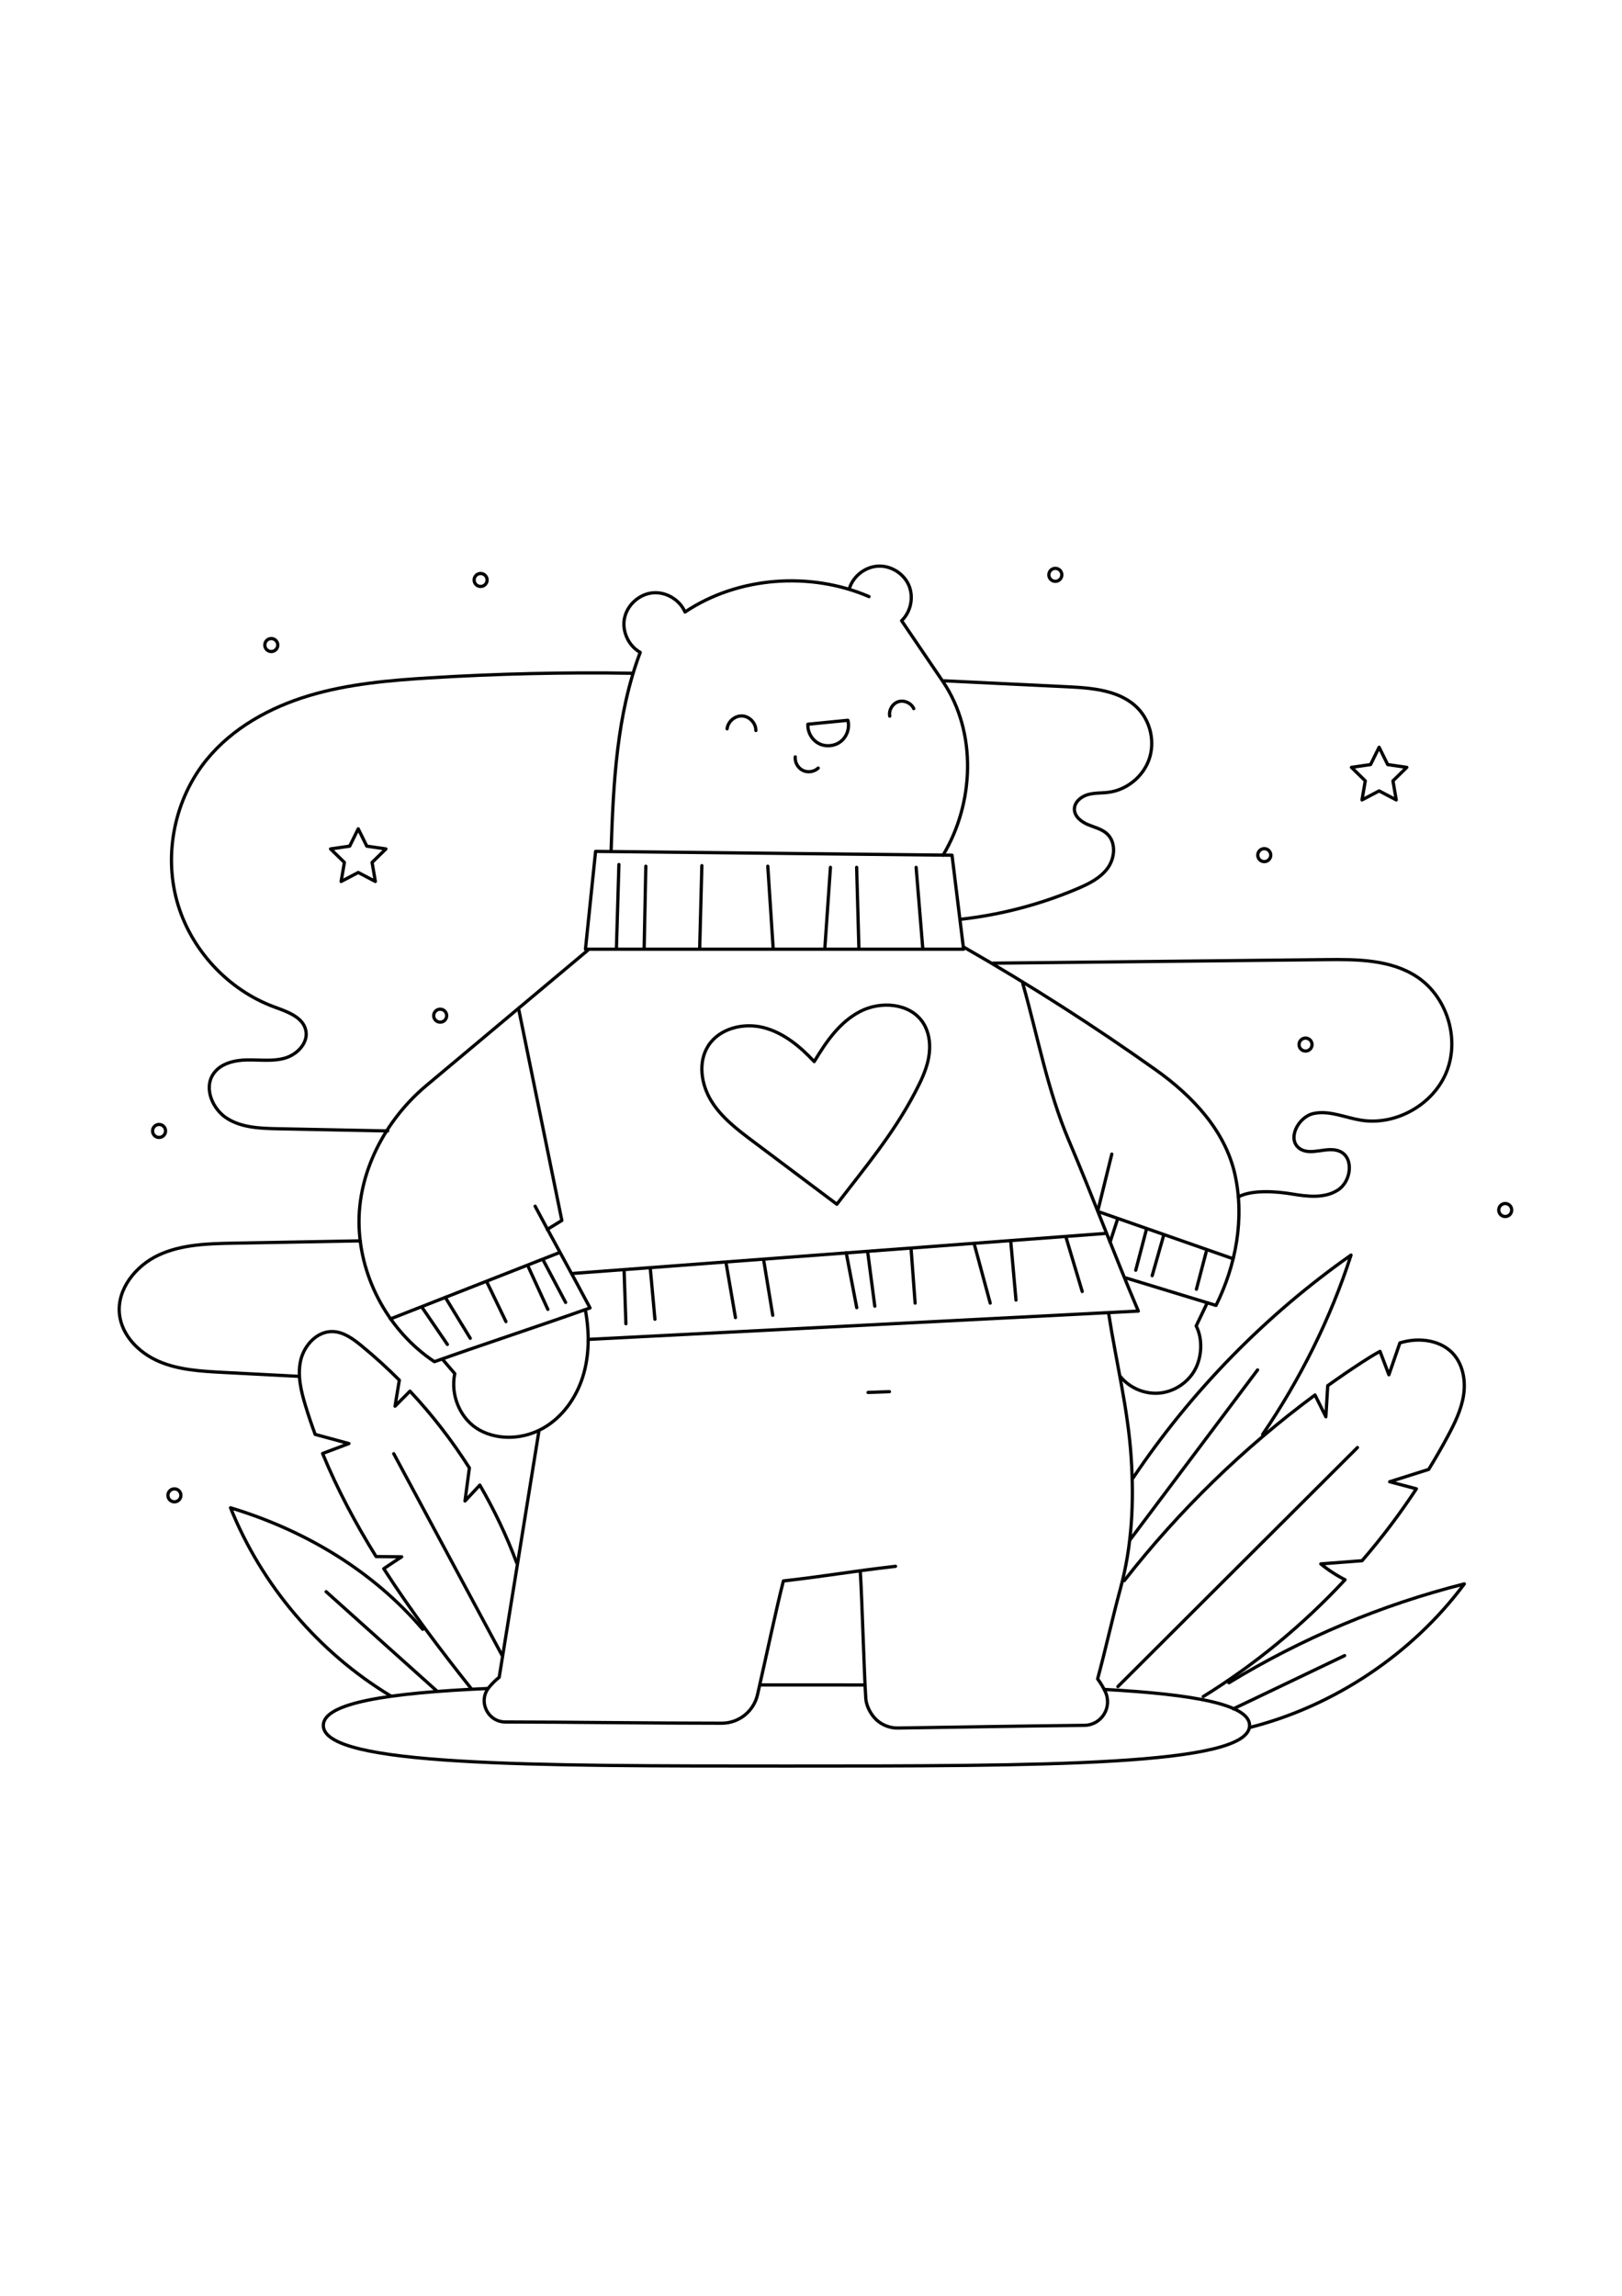<?xml version="1.0" encoding="utf-8"?>
<!-- Generator: Adobe Illustrator 27.5.0, SVG Export Plug-In . SVG Version: 6.00 Build 0)  -->
<svg xmlns="http://www.w3.org/2000/svg" xmlns:xlink="http://www.w3.org/1999/xlink" viewBox="0 0 500 500" width="595" height="842" preserveAspectRatio="xMidYMid meet" data-scaled="true">
<g id="BACKGROUND">
</g>
<g id="OBJECTS">
	<g>
		<path style="fill:none;stroke:#000000;stroke-linecap:round;stroke-linejoin:round;stroke-miterlimit:10;" d="M306.118,193.059
			c33.56-0.376,69.068-0.718,102.627-1.094c9.697-0.109,20.059-0.03,28.126,5.352c9.132,6.093,13.131,18.856,9.108,29.071
			c-4.023,10.215-15.651,16.823-26.486,15.053c-4.872-0.796-9.712-3.081-14.541-2.058c-4.83,1.022-8.357,8.043-4.284,10.833
			c3.479,2.383,8.512-0.883,12.361,0.839c4.428,1.981,3.493,9.247-0.57,11.897c-4.063,2.65-9.362,2.053-14.146,1.248
			c-4.784-0.805-12.295-1.389-16.583,0.879"/>
		<path style="fill:none;stroke:#000000;stroke-linecap:round;stroke-linejoin:round;stroke-miterlimit:10;" d="M111.038,278.637
			c-12.37,0.239-26.78,0.478-39.149,0.716c-7.811,0.151-15.884,0.36-22.968,3.651s-12.953,10.543-12.087,18.307
			c0.732,6.561,6.073,11.874,12.138,14.482c6.065,2.607,12.816,3.004,19.408,3.366c7.452,0.408,16.11,0.817,23.562,1.225"/>
		<path style="fill:none;stroke:#000000;stroke-linecap:round;stroke-linejoin:round;stroke-miterlimit:10;" d="M291.109,106.039
			c12.679,0.613,25.359,1.226,38.038,1.839c7.747,0.374,16.302,1.099,21.668,6.7c3.893,4.063,5.261,10.367,3.402,15.678
			c-1.859,5.312-6.858,9.387-12.435,10.136c-2.167,0.291-4.408,0.122-6.507,0.735c-2.099,0.613-4.122,2.347-4.078,4.534
			c0.044,2.201,2.099,3.82,4.127,4.677s4.298,1.345,5.919,2.835c2.836,2.607,2.491,7.436,0.234,10.557
			c-2.257,3.122-5.891,4.906-9.438,6.407c-11.414,4.831-23.529,8.004-35.846,9.387"/>
		<path style="fill:none;stroke:#000000;stroke-linecap:round;stroke-linejoin:round;stroke-miterlimit:10;" d="M194.798,103.704
			c-20.725-0.327-41.463,0.144-62.152,1.413c-12.588,0.772-25.268,1.859-37.349,5.481c-12.081,3.622-23.644,9.978-31.606,19.759
			c-9.715,11.935-13.237,28.652-9.163,43.493c4.074,14.84,15.637,27.417,30.084,32.719c3.947,1.449,8.764,3.077,9.658,7.186
			c0.831,3.819-2.616,7.43-6.364,8.54c-3.748,1.11-7.755,0.517-11.663,0.577c-3.908,0.06-8.221,1.045-10.439,4.263
			c-3.054,4.432-0.321,10.946,4.243,13.798c4.564,2.852,10.243,3.045,15.624,3.153c11.28,0.226,22.559,0.452,33.839,0.678"/>
	</g>
	<g>
		
			<circle style="fill:none;stroke:#000000;stroke-linecap:round;stroke-linejoin:round;stroke-miterlimit:10;" cx="135.693" cy="209.239" r="2"/>
		
			<circle style="fill:none;stroke:#000000;stroke-linecap:round;stroke-linejoin:round;stroke-miterlimit:10;" cx="83.626" cy="95.013" r="2"/>
		
			<circle style="fill:none;stroke:#000000;stroke-linecap:round;stroke-linejoin:round;stroke-miterlimit:10;" cx="325.319" cy="73.379" r="2"/>
		
			<circle style="fill:none;stroke:#000000;stroke-linecap:round;stroke-linejoin:round;stroke-miterlimit:10;" cx="148.157" cy="74.962" r="2"/>
		
			<circle style="fill:none;stroke:#000000;stroke-linecap:round;stroke-linejoin:round;stroke-miterlimit:10;" cx="389.724" cy="159.763" r="2"/>
		
			<circle style="fill:none;stroke:#000000;stroke-linecap:round;stroke-linejoin:round;stroke-miterlimit:10;" cx="464" cy="269.136" r="2"/>
		
			<circle style="fill:none;stroke:#000000;stroke-linecap:round;stroke-linejoin:round;stroke-miterlimit:10;" cx="402.448" cy="218.147" r="2"/>
		
			<circle style="fill:none;stroke:#000000;stroke-linecap:round;stroke-linejoin:round;stroke-miterlimit:10;" cx="53.763" cy="357.068" r="2"/>
		
			<circle style="fill:none;stroke:#000000;stroke-linecap:round;stroke-linejoin:round;stroke-miterlimit:10;" cx="49.034" cy="244.764" r="2"/>
		<polygon style="fill:none;stroke:#000000;stroke-linecap:round;stroke-linejoin:round;stroke-miterlimit:10;" points="
			110.432,151.648 113.069,156.991 118.966,157.847 114.699,162.006 115.706,167.879 110.432,165.106 105.158,167.879 
			106.166,162.006 101.899,157.847 107.795,156.991 		"/>
		<polygon style="fill:none;stroke:#000000;stroke-linecap:round;stroke-linejoin:round;stroke-miterlimit:10;" points="
			425.13,126.508 427.767,131.851 433.663,132.708 429.397,136.867 430.404,142.74 425.13,139.967 419.856,142.74 420.863,136.867 
			416.597,132.708 422.493,131.851 		"/>
	</g>
	<g>
		<g>
			<path style="fill:none;stroke:#000000;stroke-linecap:round;stroke-linejoin:round;stroke-miterlimit:10;" d="M340.554,416.887
				c27.494,1.504,44.646,4.625,44.646,11.1c0,12.5-63.918,12.5-142.766,12.5s-142.766,0-142.766-12.5
				c0-6.937,19.688-10.025,50.69-11.398"/>
			<path style="fill:none;stroke:#000000;stroke-linecap:round;stroke-linejoin:round;stroke-miterlimit:10;" d="M234.36,415.488
				c2.673,0,5.365,0,8.075,0c8.202,0,16.242,0,24.065,0.014"/>
		</g>
		<g>
			<path style="fill:none;stroke:#000000;stroke-linecap:round;stroke-linejoin:round;stroke-miterlimit:10;" d="M370.912,419.082
				c16.105-9.964,30.823-22.136,43.717-36.006c-2.662-1.348-5.179-2.983-7.481-4.883c4.241-0.326,8.482-0.653,12.723-0.979
				c6.057-7.014,11.657-14.419,16.749-22.161c-2.748-0.726-5.496-1.452-8.243-2.177c4.012-1.268,8.023-2.537,12.035-3.805
				c2.045-3.349,4.017-6.742,5.87-10.202c2.168-4.047,4.233-8.254,4.9-12.797c0.666-4.543-0.261-9.533-3.434-12.852
				c-3.565-3.729-9.323-4.666-14.371-3.603c-0.622,0.131-1.236,0.289-1.842,0.469c-1.13,3.275-2.26,6.55-3.39,9.825
				c-0.912-2.406-1.824-4.811-2.736-7.217c-2.023,1.088-3.982,2.323-5.9,3.578c-3.455,2.263-6.863,4.597-10.222,7
				c-0.191,3.197-0.382,6.393-0.572,9.59c-1.116-2.241-2.233-4.483-3.349-6.724c-22.047,16.309-41.89,35.596-58.779,57.203"/>
			<path style="fill:none;stroke:#000000;stroke-linecap:round;stroke-linejoin:round;stroke-miterlimit:10;" d="M344.595,416.006
				c24.618-24.558,49.237-49.115,73.855-73.673"/>
		</g>
		<g>
			<path style="fill:none;stroke:#000000;stroke-linecap:round;stroke-linejoin:round;stroke-miterlimit:10;" d="M378.832,414.833
				c22.479-13.719,47.033-24.031,72.566-30.477c-16.007,21.548-40.095,37.648-66.116,44.242"/>
			<path style="fill:none;stroke:#000000;stroke-linecap:round;stroke-linejoin:round;stroke-miterlimit:10;" d="M380.212,422.849
				c11.427-5.463,22.853-10.926,34.28-16.388"/>
		</g>
		<g>
			<path style="fill:none;stroke:#000000;stroke-linecap:round;stroke-linejoin:round;stroke-miterlimit:10;" d="M349.268,351.728
				c17.94-26.761,40.846-50.182,67.202-68.712c-6.284,19.526-15.693,38.321-27.247,55.271"/>
			<path style="fill:none;stroke:#000000;stroke-linecap:round;stroke-linejoin:round;stroke-miterlimit:10;" d="M387.664,318.409
				c-13.11,17.461-26.221,34.923-39.331,52.384"/>
		</g>
		<g>
			<path style="fill:none;stroke:#000000;stroke-linecap:round;stroke-linejoin:round;stroke-miterlimit:10;" d="M159.268,377.853
				c-3.094-8.287-6.906-16.3-11.35-23.947c-1.527,1.634-3.054,3.268-4.581,4.902c0.453-3.397,0.905-6.793,1.358-10.19
				c-5.351-8.436-11.484-16.375-18.317-23.661c-1.536,1.545-3.071,3.089-4.607,4.634c0.443-2.676,0.887-5.351,1.33-8.027
				c-3.714-3.73-7.613-7.276-11.686-10.613c-2.611-2.139-5.547-4.29-8.921-4.361c-4.785-0.1-8.76,4.244-9.812,8.913
				c-1.052,4.669,0.143,9.53,1.542,14.108c0.894,2.924,1.874,5.814,2.928,8.672c3.47,0.941,6.941,1.883,10.411,2.824
				c-2.706,1.02-5.411,2.041-8.117,3.061c4.532,11.029,10.167,21.581,16.493,31.767c2.628,0.025,5.256,0.05,7.883,0.075
				c-1.793,1.151-3.66,2.41-5.521,3.661c8.226,12.799,17.48,25.034,26.932,36.924"/>
			<path style="fill:none;stroke:#000000;stroke-linecap:round;stroke-linejoin:round;stroke-miterlimit:10;" d="M121.375,344.228
				c11.176,20.8,22.353,41.599,33.529,62.399"/>
		</g>
		<g>
			<path style="fill:none;stroke:#000000;stroke-linecap:round;stroke-linejoin:round;stroke-miterlimit:10;" d="M120.45,418.897
				c-22.125-13.342-39.738-34.025-49.385-57.993c22.821,6.895,43.762,19.315,59.238,37.449"/>
			<path style="fill:none;stroke:#000000;stroke-linecap:round;stroke-linejoin:round;stroke-miterlimit:10;" d="M100.533,386.76
				c11.328,10.159,22.656,20.317,33.984,30.475"/>
		</g>
	</g>
	<g>
		<g>
			<g>
				<path style="fill:none;stroke:#000000;stroke-linecap:round;stroke-linejoin:round;stroke-miterlimit:10;" d="M261.369,118.203
					l-12.325,1.215c-0.148,2.408,1.231,4.842,3.372,5.953c2.141,1.111,4.926,0.836,6.809-0.671
					C261.108,123.192,261.985,120.536,261.369,118.203z"/>
				<path style="fill:none;stroke:#000000;stroke-linecap:round;stroke-linejoin:round;stroke-miterlimit:10;" d="M274.272,116.923
					c-0.354-1.86,0.861-3.888,2.668-4.453c1.807-0.565,3.961,0.411,4.729,2.141"/>
				<path style="fill:none;stroke:#000000;stroke-linecap:round;stroke-linejoin:round;stroke-miterlimit:10;" d="M224.139,120.832
					c0.239-2.245,2.428-4.1,4.682-3.968c2.254,0.132,4.211,2.231,4.186,4.488"/>
				<path style="fill:none;stroke:#000000;stroke-linecap:round;stroke-linejoin:round;stroke-miterlimit:10;" d="M245.145,129.479
					c-0.159,1.69,0.818,3.431,2.343,4.176c1.526,0.745,3.499,0.445,4.734-0.72"/>
			</g>
			<g>
				<path style="fill:none;stroke:#000000;stroke-linecap:round;stroke-linejoin:round;stroke-miterlimit:10;" d="M267.888,80.085
					c-18.084-7.803-40.361-6.201-56.733,4.747c-1.632-3.81-5.886-6.318-10.01-5.902c-4.124,0.416-7.791,3.723-8.629,7.782
					c-0.839,4.059,1.218,8.548,4.839,10.565c-7.261,19.162-8.284,40.337-8.964,60.817"/>
				<path style="fill:none;stroke:#000000;stroke-linecap:round;stroke-linejoin:round;stroke-miterlimit:10;" d="M261.863,77.481
					c1.203-3.766,4.89-6.598,8.839-6.789c3.949-0.191,7.892,2.272,9.454,5.904c1.561,3.632,0.634,8.188-2.221,10.922
					c4.085,6.081,8.72,12.773,12.805,18.854c10.453,15.56,9.614,37.345-0.037,53.416"/>
			</g>
		</g>
		<g>
			<path style="fill:none;stroke:#000000;stroke-linecap:round;stroke-linejoin:round;stroke-miterlimit:10;" d="M136.389,315.121
				c1.268,1.479,2.536,2.958,3.804,4.436c-1.422,6.668,1.726,14.188,7.719,17.439c5.993,3.251,13.653,2.722,19.573-0.659
				c5.921-3.381,10.136-9.334,12.177-15.839c2.041-6.505,2.037-13.526,0.843-20.239"/>
			<path style="fill:none;stroke:#000000;stroke-linecap:round;stroke-linejoin:round;stroke-miterlimit:10;" d="M372.004,298.033
				c-1.09,2.278-2.18,4.557-3.27,6.835c2.074,4.029,1.778,9.584-0.409,13.553c-2.187,3.969-6.425,6.732-10.939,7.132
				c-4.514,0.4-9.172-1.576-12.022-5.099"/>
			<g>
				<g>
					<polygon style="fill:none;stroke:#000000;stroke-linecap:round;stroke-linejoin:round;stroke-miterlimit:10;" points="
						183.598,158.606 293.473,159.786 297.035,188.762 180.471,188.762 					"/>
					<path style="fill:none;stroke:#000000;stroke-linecap:round;stroke-linejoin:round;stroke-miterlimit:10;" d="M190.786,162.649
						c-0.255,8.589-0.51,17.179-0.765,25.768"/>
					<path style="fill:none;stroke:#000000;stroke-linecap:round;stroke-linejoin:round;stroke-miterlimit:10;" d="M199.081,163.178
						c-0.17,8.412-0.34,16.824-0.51,25.236"/>
					<path style="fill:none;stroke:#000000;stroke-linecap:round;stroke-linejoin:round;stroke-miterlimit:10;" d="M216.356,163.002
						c-0.223,8.471-0.446,16.942-0.669,25.413"/>
					<path style="fill:none;stroke:#000000;stroke-linecap:round;stroke-linejoin:round;stroke-miterlimit:10;" d="M236.682,163.17
						c0.553,8.469,1.106,16.938,1.658,25.407"/>
					<path style="fill:none;stroke:#000000;stroke-linecap:round;stroke-linejoin:round;stroke-miterlimit:10;" d="M255.992,163.529
						c-0.578,8.354-1.156,16.707-1.734,25.061"/>
					<path style="fill:none;stroke:#000000;stroke-linecap:round;stroke-linejoin:round;stroke-miterlimit:10;" d="M264.071,163.526
						c0.23,8.236,0.459,16.471,0.689,24.706"/>
					<path style="fill:none;stroke:#000000;stroke-linecap:round;stroke-linejoin:round;stroke-miterlimit:10;" d="M282.409,163.535
						c0.673,8.233,1.347,16.466,2.02,24.699"/>
				</g>
				<g>
					<path style="fill:none;stroke:#000000;stroke-linecap:round;stroke-linejoin:round;stroke-miterlimit:10;" d="M164.96,267.963
						c5.484,10.356,11.439,20.986,16.923,31.343c-16.055,5.712-31.919,10.855-47.974,16.567
						c-13.76-9.15-22.685-25.179-23.217-41.695c-0.532-16.516,8.051-32.781,20.718-43.393c16.597-13.903,33.194-27.807,49.791-41.71
						"/>
					<path style="fill:none;stroke:#000000;stroke-linecap:round;stroke-linejoin:round;stroke-miterlimit:10;" d="M168.692,275.118
						c1.501-0.923,3.002-1.847,4.503-2.771c-4.413-21.408-8.854-43.539-13.267-64.947"/>
					<path style="fill:none;stroke:#000000;stroke-linecap:round;stroke-linejoin:round;stroke-miterlimit:10;" d="M120.359,302.695
						c17.314-6.794,34.628-13.589,51.942-20.383"/>
					<path style="fill:none;stroke:#000000;stroke-linecap:round;stroke-linejoin:round;stroke-miterlimit:10;" d="M130.282,299.399
						c2.542,3.718,5.085,7.435,7.627,11.153"/>
					<path style="fill:none;stroke:#000000;stroke-linecap:round;stroke-linejoin:round;stroke-miterlimit:10;" d="M137.274,296.061
						c2.564,4.202,5.127,8.405,7.691,12.607"/>
					<path style="fill:none;stroke:#000000;stroke-linecap:round;stroke-linejoin:round;stroke-miterlimit:10;" d="M150.158,291.48
						c1.935,4.012,3.871,8.024,5.806,12.037"/>
					<path style="fill:none;stroke:#000000;stroke-linecap:round;stroke-linejoin:round;stroke-miterlimit:10;" d="M167.409,284.507
						c2.317,4.37,4.634,8.74,6.95,13.109"/>
					<path style="fill:none;stroke:#000000;stroke-linecap:round;stroke-linejoin:round;stroke-miterlimit:10;" d="M162.911,286.751
						c1.99,4.336,3.979,8.673,5.969,13.009"/>
				</g>
				<g>
					<path style="fill:none;stroke:#000000;stroke-linecap:round;stroke-linejoin:round;stroke-miterlimit:10;" d="M347.113,290.074
						c9.25,2.84,18.489,5.619,27.739,8.459c6.16-12.39,8.829-26.783,5.846-40.295c-2.982-13.512-13.075-24.235-24.354-32.251
						c-19.096-13.572-38.858-26.207-59.19-37.845"/>
					<path style="fill:none;stroke:#000000;stroke-linecap:round;stroke-linejoin:round;stroke-miterlimit:10;" d="M338.434,269.3
						c1.43-5.799,2.86-11.599,4.29-17.398"/>
					<path style="fill:none;stroke:#000000;stroke-linecap:round;stroke-linejoin:round;stroke-miterlimit:10;" d="M338.701,269.67
						c13.815,4.831,27.63,9.661,41.446,14.491"/>
					<path style="fill:none;stroke:#000000;stroke-linecap:round;stroke-linejoin:round;stroke-miterlimit:10;" d="M344.503,271.933
						c-0.766,2.359-1.532,4.718-2.298,7.077"/>
					<path style="fill:none;stroke:#000000;stroke-linecap:round;stroke-linejoin:round;stroke-miterlimit:10;" d="M353.358,275.268
						c-1.084,4.14-2.169,8.28-3.253,12.42"/>
					<path style="fill:none;stroke:#000000;stroke-linecap:round;stroke-linejoin:round;stroke-miterlimit:10;" d="M358.723,276.904
						c-1.183,4.155-2.366,8.31-3.548,12.465"/>
					<path style="fill:none;stroke:#000000;stroke-linecap:round;stroke-linejoin:round;stroke-miterlimit:10;" d="M371.819,282.058
						c-1.002,3.827-2.004,7.655-3.006,11.482"/>
				</g>
				<g>
					<path style="fill:none;stroke:#000000;stroke-linecap:round;stroke-linejoin:round;stroke-miterlimit:10;" d="M181.452,309
						c56.482-2.909,112.965-5.817,169.447-8.726c-7.398-17.389-14.008-35.154-21.406-52.543c-6.66-15.654-9.556-32.047-14.21-48.409
						"/>
					<path style="fill:none;stroke:#000000;stroke-linecap:round;stroke-linejoin:round;stroke-miterlimit:10;" d="M176.749,288.667
						c54.581-4.098,109.162-8.196,163.743-12.294"/>
					<path style="fill:none;stroke:#000000;stroke-linecap:round;stroke-linejoin:round;stroke-miterlimit:10;" d="M192.394,287.946
						c0.183,5.413,0.365,10.827,0.548,16.241"/>
					<path style="fill:none;stroke:#000000;stroke-linecap:round;stroke-linejoin:round;stroke-miterlimit:10;" d="M200.493,287.474
						c0.466,5.106,0.932,10.211,1.398,15.317"/>
					<path style="fill:none;stroke:#000000;stroke-linecap:round;stroke-linejoin:round;stroke-miterlimit:10;" d="M223.843,285.585
						c0.957,5.566,1.914,11.132,2.871,16.698"/>
					<path style="fill:none;stroke:#000000;stroke-linecap:round;stroke-linejoin:round;stroke-miterlimit:10;" d="M235.388,284.406
						c0.94,5.726,1.879,11.452,2.819,17.177"/>
					<path style="fill:none;stroke:#000000;stroke-linecap:round;stroke-linejoin:round;stroke-miterlimit:10;" d="M260.847,282.278
						c1.083,5.65,2.167,11.3,3.25,16.95"/>
					<path style="fill:none;stroke:#000000;stroke-linecap:round;stroke-linejoin:round;stroke-miterlimit:10;" d="M267.479,282.073
						c0.728,5.566,1.455,11.132,2.183,16.697"/>
					<path style="fill:none;stroke:#000000;stroke-linecap:round;stroke-linejoin:round;stroke-miterlimit:10;" d="M280.854,281.111
						c0.413,5.573,0.827,11.146,1.24,16.719"/>
					<path style="fill:none;stroke:#000000;stroke-linecap:round;stroke-linejoin:round;stroke-miterlimit:10;" d="M300.33,279.633
						c1.638,6.063,3.276,12.126,4.913,18.189"/>
					<path style="fill:none;stroke:#000000;stroke-linecap:round;stroke-linejoin:round;stroke-miterlimit:10;" d="M311.595,278.999
						c0.533,5.962,1.065,11.924,1.598,17.887"/>
					<path style="fill:none;stroke:#000000;stroke-linecap:round;stroke-linejoin:round;stroke-miterlimit:10;" d="M328.679,277.779
						c1.643,5.491,3.287,10.983,4.931,16.474"/>
				</g>
				<path style="fill:none;stroke:#000000;stroke-linecap:round;stroke-linejoin:round;stroke-miterlimit:10;" d="M257.967,267.349
					c-8.607-6.457-17.214-12.913-25.82-19.37c-4.796-3.598-9.706-7.318-12.858-12.418c-3.152-5.1-4.191-11.969-0.97-17.026
					c3.426-5.381,10.812-7.2,16.997-5.641c6.186,1.559,11.327,5.837,15.681,10.499c3.687-6.133,7.762-12.11,14.102-15.428
					c6.34-3.318,15.319-2.645,19.33,3.282c2.168,3.205,2.537,7.367,1.796,11.165c-0.74,3.798-2.487,7.317-4.291,10.739
					C275.229,245.868,266.715,255.942,257.967,267.349z"/>
			</g>
		</g>
		<g>
			<path style="fill:none;stroke:#000000;stroke-linecap:round;stroke-linejoin:round;stroke-miterlimit:10;" d="M267.588,325.353
				c2.196-0.078,4.392-0.157,6.588-0.235"/>
			<path style="fill:none;stroke:#000000;stroke-linecap:round;stroke-linejoin:round;stroke-miterlimit:10;" d="M166.072,337.609
				c-4.063,25.179-8.126,50.358-12.189,75.537c-1.149,0.89-2.206,1.948-3.16,3.121c-3.465,4.26-0.41,10.643,5.082,10.647
				c19.306,0.012,45.64,0.389,66.69,0.378c5.276-0.003,9.841-3.648,11.018-8.791c2.624-11.462,5.93-27.188,7.979-35.053
				c14.671-1.69,19.895-2.82,34.566-4.511"/>
			<path style="fill:none;stroke:#000000;stroke-linecap:round;stroke-linejoin:round;stroke-miterlimit:10;" d="M265.197,380.591
				c0.565,8.7,1.13,30.399,1.695,39.099c0.153,2.36,1.626,5.073,3.385,6.653c1.759,1.58,4.125,2.468,6.489,2.434
				c19.013-0.272,38.38-0.639,57.487-0.828c5.286-0.052,8.707-5.546,6.473-10.337c-0.646-1.386-1.436-2.717-2.37-3.983
				c2.48-9.163,4.551-18.665,7.031-27.828c3.59-13.267,4.214-26.729,3.306-40.443c-1.002-15.119-4.616-29.311-6.928-44.285"/>
		</g>
	</g>
</g>
</svg>

